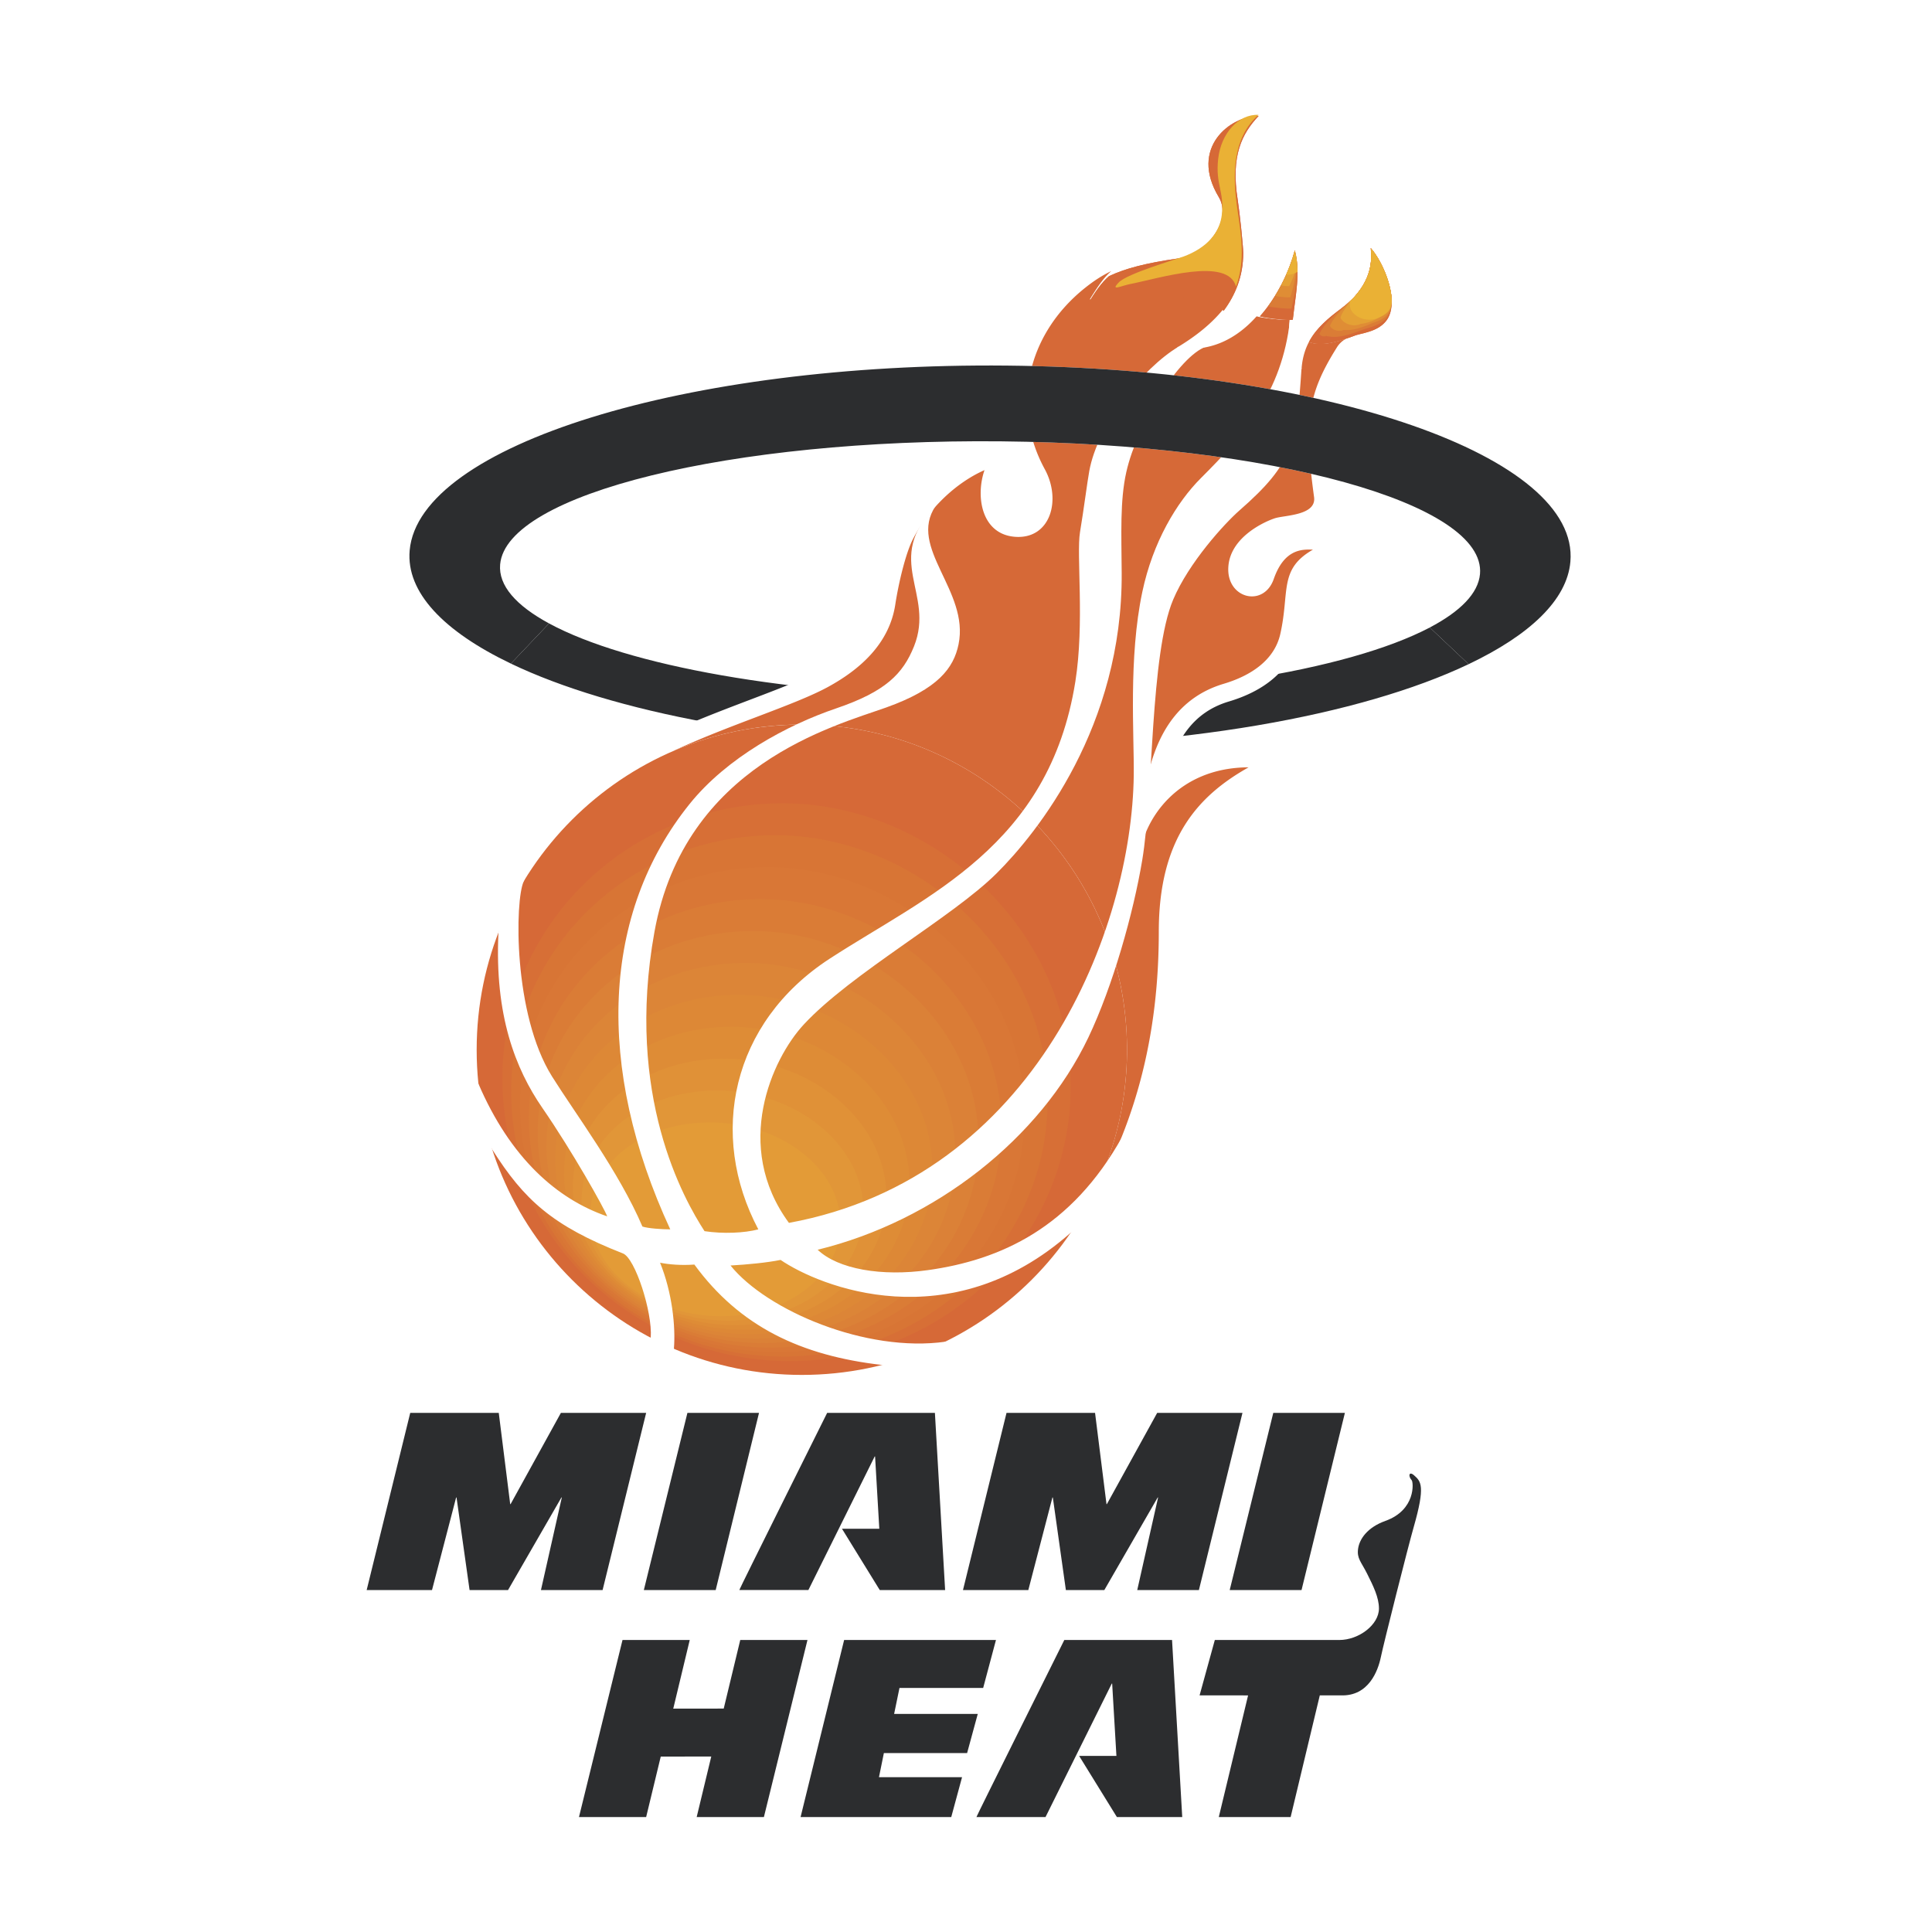 <svg xmlns="http://www.w3.org/2000/svg" width="2500" height="2500" viewBox="0 0 192.756 192.756"><path fill-rule="evenodd" clip-rule="evenodd" fill="#fff" d="M0 0h192.756v192.756H0V0z"/><path d="M109.012 133.93h33.662l-1.643 7.879 8.975.025-5.16 21.939s-.232 2.979-2.293 7.527c-2.184 4.822-3.82 3.998-3.82 3.998l-3.283 12.805H49.098l5.91-22.654h-27.58l7.88-31.52h14.511v-.137c-7.097-6.855-11.085-16.646-10.899-29.086.329-21.998 13.79-30.535 13.79-30.535-11.82-3.939-19.701-10.835-19.701-19.043 0-10.835 22.984-25.611 65.338-25.611 1.445 0 5.496-10.149 13.791-10.131 5.037.01-2.408-15.046 22.729-14.735 0 0-6.312 8.449-3.357 14.688 0 0 1.971 0 4.598-4.268 0 0 13.637 8.015 6.414 20.163 14.959 5.166 22.807 13.205 22.807 19.895 0 11.491-23.312 22.983-33.49 22.983s-11.492 26.595-11.492 26.595c0 12.354-4.061 22.26-11.334 29.207v.016h-.001z" fill-rule="evenodd" clip-rule="evenodd" fill="#fff"/><path d="M49.9 56.312c-.625 7.048 20.756 12.977 47.75 13.242 26.996.266 49.385-5.23 50.01-12.28l9.018-1.223c-.926 10.496-27.602 18.75-59.58 18.436-31.982-.313-57.153-9.081-56.223-19.575l9.025 1.4z" fill-rule="evenodd" clip-rule="evenodd" fill="#fff"/><path d="M146.525 66.264c-10.775 5.133-29.023 8.421-49.428 8.222-19.24-.188-36.014-3.435-46.124-8.278l3.804-4.009c7.749 4.191 23.929 7.169 42.873 7.354 19.639.194 36.844-2.663 45-6.946l3.875 3.657z" fill-rule="evenodd" clip-rule="evenodd" fill="#2c2d2f"/><path d="M79.999 137.176c17.917 0 32.443-14.521 32.443-32.439 0-17.917-14.525-32.444-32.443-32.444-17.916 0-32.442 14.527-32.442 32.444s14.526 32.439 32.442 32.439z" fill-rule="evenodd" clip-rule="evenodd" fill="#fff"/><path d="M129.027 25.792c.27 1.764-.049 3.591-.26 5.315-.266 2.162-.357 4.171 1.088 5.725.199-3.016 1.967-4.568 3.945-6.042 1.199-.894 1.975-1.839 2.436-2.781a5.499 5.499 0 0 0 .561-2.669 5.419 5.419 0 0 0-.055-.599c.133.153.271.327.408.52.621.883 1.223 2.164 1.518 3.423.301 1.288.275 2.554-.379 3.346-.779.945-1.846 1.101-2.67 1.322-.943.252-1.691.439-2.248 1.325-2.842 4.545-3.328 7.205-2.268 14.914.258 1.864-2.957 1.8-3.93 2.126-.973.323-4.439 1.85-4.623 4.855-.197 3.163 3.527 4.076 4.531 1.2.463-1.326 1.068-2.062 1.695-2.468.605-.387 1.232-.469 1.777-.472.152 0 .299.005.438.01a7.507 7.507 0 0 0-.467.291c-.574.379-.996.774-1.309 1.192-1.23 1.662-.758 3.725-1.48 6.931-.598 2.652-3 4.179-5.65 4.969-8.656 2.585-8.061 13.474-8.438 17.442.344-3.466 3.133-8.052 8.895-8.949.639-.1 1.316-.156 2.031-.16-.516.291-1.018.596-1.506.916-4.346 2.874-7.455 7.183-7.455 15.491 0 9.333-1.869 18.807-7.449 27.922-.402.664-.824 1.32-1.268 1.977a32.283 32.283 0 0 0 5.545-18.127c0-17.917-14.525-32.444-32.443-32.444a32.32 32.32 0 0 0-12.928 2.684c.69-.326 1.399-.642 2.12-.949 5.017-2.149 10.485-3.889 13.403-5.479 3.1-1.688 6.123-4.25 6.73-8.231.309-2.031 1.016-5.1 1.781-6.566a15.804 15.804 0 0 1 2.994-4.002c1.148-1.115 2.443-2.042 3.782-2.683a8.79 8.79 0 0 1 .344-.159c-.039.113-.072.225-.107.341-.426 1.49-.381 3.248.324 4.53.545.998 1.494 1.711 2.928 1.789 3.422.185 4.553-3.663 2.869-6.752-3.332-6.103-1.857-13.389 4.004-18.08 2.09-1.669 4.07-2.668 9.486-3.444 2.979-.426 5.455-3.872 4.092-6.138-1.348-2.232-1.229-4.11-.434-5.495.775-1.344 2.189-2.222 3.525-2.5.305-.064.604-.098.893-.098a9.429 9.429 0 0 0-.48.544c-.678.819-1.227 1.751-1.539 2.95-.33 1.274-.398 2.845-.068 4.898.186 1.172.549 4.596.549 5.29 0 4.815-3.416 7.885-6.834 9.935 3.703.607 6.559-1.295 8.533-3.844 1.262-1.626 2.162-3.519 2.693-5.185.074-.231.139-.458.199-.68.074.27.13.543.171.823z" fill-rule="evenodd" clip-rule="evenodd" fill="#fff"/><path d="M129.027 25.792c.27 1.764-.049 3.591-.26 5.315-.266 2.162-.357 4.171 1.088 5.725.199-3.016 1.967-4.568 3.945-6.042 1.199-.894 1.975-1.839 2.436-2.781a5.499 5.499 0 0 0 .561-2.669 5.419 5.419 0 0 0-.055-.599c.133.153.271.327.408.52.621.883 1.223 2.164 1.518 3.423.301 1.288.275 2.554-.379 3.346-.779.945-1.846 1.101-2.67 1.322-.943.252-1.691.439-2.248 1.325-2.842 4.545-3.328 7.205-2.268 14.914.258 1.864-2.957 1.8-3.93 2.126-.973.323-4.439 1.85-4.623 4.855-.197 3.163 3.527 4.076 4.531 1.2.463-1.326 1.068-2.062 1.695-2.468.605-.387 1.232-.469 1.777-.472.152 0 .299.005.438.01a7.507 7.507 0 0 0-.467.291c-.574.379-.996.774-1.309 1.192-1.23 1.662-.758 3.725-1.48 6.931-.598 2.652-3 4.179-5.65 4.969-8.656 2.585-8.061 13.474-8.438 17.442.344-3.466 3.133-8.052 8.895-8.949.639-.1 1.316-.156 2.031-.16-.516.291-1.018.596-1.506.916-4.346 2.874-7.455 7.183-7.455 15.491 0 9.333-1.869 18.807-7.449 27.922-.402.664-.824 1.32-1.268 1.977a32.283 32.283 0 0 0 5.545-18.127c0-17.917-14.525-32.444-32.443-32.444a32.32 32.32 0 0 0-12.928 2.684c.69-.326 1.399-.642 2.12-.949 5.017-2.149 10.485-3.889 13.403-5.479 3.1-1.688 6.123-4.25 6.73-8.231.309-2.031 1.016-5.1 1.781-6.566a15.804 15.804 0 0 1 2.994-4.002c1.148-1.115 2.443-2.042 3.782-2.683a8.79 8.79 0 0 1 .344-.159c-.039.113-.072.225-.107.341-.426 1.49-.381 3.248.324 4.53.545.998 1.494 1.711 2.928 1.789 3.422.185 4.553-3.663 2.869-6.752-3.332-6.103-1.857-13.389 4.004-18.08 2.09-1.669 4.07-2.668 9.486-3.444 2.979-.426 5.455-3.872 4.092-6.138-1.348-2.232-1.229-4.11-.434-5.495.775-1.344 2.189-2.222 3.525-2.5.305-.064.604-.098.893-.098a9.429 9.429 0 0 0-.48.544c-.678.819-1.227 1.751-1.539 2.95-.33 1.274-.398 2.845-.068 4.898.186 1.172.549 4.596.549 5.29 0 4.815-3.416 7.885-6.834 9.935 3.703.607 6.559-1.295 8.533-3.844 1.262-1.626 2.162-3.519 2.693-5.185.074-.231.139-.458.199-.68.074.27.13.543.171.823" fill="none" stroke="#fff" stroke-width="3.677" stroke-miterlimit="2.613"/><path fill-rule="evenodd" clip-rule="evenodd" fill="#fff" d="M71.405 158.639l4.322-17.674h-7.144l-4.347 17.674h7.169zM87.307 145.312l.421 7.213h-3.724l3.769 6.113h6.522l-1.019-17.674H82.525s-8.81 17.674-8.763 17.674h6.891l6.614-13.326h.04zM70.963 175.248l-1.456 6.041h6.707l4.347-17.666h-6.706l-1.649 6.842-5.035.006 1.644-6.848h-6.707l-4.344 17.666h6.702l1.457-6.035 5.04-.006zM87.695 177.311l.489-2.407 8.304.002L97.551 171l-8.344-.002.534-2.59h8.349l1.277-4.785H84.219l-4.345 17.666h15.032l1.078-3.977-8.289-.001zM129.855 158.639l4.325-17.674h-7.145l-4.347 17.674h7.167z"/><path d="M140.848 147.688c-.383-.428-.27-.939.23-.498.697.617 1.145 1.041-.029 5.152-.559 1.941-3.008 11.65-3.283 12.994-.279 1.34-1.203 3.904-3.979 3.812h-2.111l-2.91 12.141h-7.168l2.924-12.139-4.84-.002 1.521-5.525h12.416c1.941.002 3.959-1.512 3.959-3.145 0-1.109-.578-2.264-1.18-3.469-.602-1.201-1.039-1.523-.9-2.496.139-.971.924-2.129 2.729-2.775 3.044-1.092 2.794-3.857 2.621-4.05zM50.903 150.066l-1.141-9.101h-8.833l-4.346 17.674h6.519l2.406-9.235h.04l1.301 9.235h3.838l5.325-9.235h.04l-2.081 9.235h6.15l4.345-17.674H55.96l-5.018 9.101h-.039zM110.395 150.066l-1.141-9.101h-8.834l-4.343 17.674h6.519l2.404-9.235h.041l1.301 9.235h3.838l5.324-9.235h.039l-2.08 9.235h6.152l4.346-17.674h-8.51l-5.017 9.101h-.039zM110.961 167.971l.424 7.215h-3.721l3.77 6.104h6.518l-1.016-17.666h-10.75s-8.811 17.666-8.768 17.666h6.893l6.611-13.318h.039v-.001z" fill-rule="evenodd" clip-rule="evenodd" fill="#fff"/><path fill-rule="evenodd" clip-rule="evenodd" fill="#2c2d2f" d="M71.405 158.639l4.322-17.674h-7.144l-4.347 17.674h7.169zM87.307 145.312l.421 7.213h-3.724l3.769 6.113h6.522l-1.019-17.674H82.525s-8.81 17.674-8.763 17.674h6.891l6.614-13.326h.04zM70.963 175.248l-1.456 6.041h6.707l4.347-17.666h-6.706l-1.649 6.842-5.035.006 1.644-6.848h-6.707l-4.344 17.666h6.702l1.457-6.035 5.04-.006zM87.695 177.311l.489-2.407 8.304.002L97.551 171l-8.344-.002.534-2.59h8.349l1.277-4.785H84.219l-4.345 17.666h15.032l1.078-3.977-8.289-.001zM129.855 158.639l4.325-17.674h-7.145l-4.347 17.674h7.167z"/><path d="M140.848 147.688c-.383-.428-.27-.939.23-.498.697.617 1.145 1.041-.029 5.152-.559 1.941-3.008 11.65-3.283 12.994-.279 1.34-1.203 3.904-3.979 3.812h-2.111l-2.91 12.141h-7.168l2.924-12.139-4.84-.002 1.521-5.525h12.416c1.941.002 3.959-1.512 3.959-3.145 0-1.109-.578-2.264-1.18-3.469-.602-1.201-1.039-1.523-.9-2.496.139-.971.924-2.129 2.729-2.775 3.044-1.092 2.794-3.857 2.621-4.05zM50.903 150.066l-1.141-9.101h-8.833l-4.346 17.674h6.519l2.406-9.235h.04l1.301 9.235h3.838l5.325-9.235h.04l-2.081 9.235h6.15l4.345-17.674H55.96l-5.018 9.101h-.039zM110.395 150.066l-1.141-9.101h-8.834l-4.343 17.674h6.519l2.404-9.235h.041l1.301 9.235h3.838l5.324-9.235h.039l-2.08 9.235h6.152l4.346-17.674h-8.51l-5.017 9.101h-.039zM110.961 167.971l.424 7.215h-3.721l3.77 6.104h6.518l-1.016-17.666h-10.75s-8.811 17.666-8.768 17.666h6.893l6.611-13.318h.039v-.001z" fill-rule="evenodd" clip-rule="evenodd" fill="#2c2d2f"/><path d="M79.999 137.176c17.917 0 32.443-14.521 32.443-32.439 0-17.917-14.525-32.444-32.443-32.444-17.916 0-32.442 14.527-32.442 32.444s14.526 32.439 32.442 32.439z" fill-rule="evenodd" clip-rule="evenodd" fill="#d66937"/><path d="M135.281 33.44c-2.623.987-3.752 1.017-4.688.678-.402.762-.666 1.646-.738 2.714-1.266-1.361-1.369-3.074-1.193-4.931-.428.075-2.525-.137-3.291-.34-1.936 2.173-4.596 3.665-7.939 3.114 1.785-1.072 3.572-2.423 4.869-4.156-.795-1.668-9.049-2.099-12.203-.809-.752.304-1.461.296-1.326.083.742-1.188 1.336-2.085 2.105-2.748-1 .479-1.814 1.033-2.635 1.687-5.861 4.691-7.336 11.978-4.004 18.08 1.684 3.089.553 6.937-2.869 6.752s-4.068-3.976-3.145-6.659c-2.86 1.26-5.557 3.839-7.12 6.844-.765 1.467-1.472 4.535-1.781 6.566-.607 3.981-3.631 6.543-6.73 8.231-3.335 1.819-10.004 3.83-15.523 6.429a32.31 32.31 0 0 1 12.928-2.684c17.917 0 32.443 14.527 32.443 32.444a32.278 32.278 0 0 1-5.545 18.127c6.57-9.719 8.717-19.893 8.717-29.899 0-9.237 3.844-13.531 8.961-16.407-7.141.026-10.541 5.256-10.926 9.109.377-3.969-.219-14.857 8.438-17.442 2.65-.79 5.053-2.317 5.65-4.969.953-4.222-.172-6.458 3.256-8.414-1.129-.051-2.873-.038-3.91 2.929-1.004 2.876-4.729 1.962-4.531-1.2.184-3.006 3.65-4.532 4.623-4.855.973-.326 4.188-.262 3.93-2.126-1.061-7.708-.574-10.369 2.268-14.914.487-.78 1.118-1.016 1.909-1.234z" fill-rule="evenodd" clip-rule="evenodd" fill="#d66937"/><path d="M109.115 106.18c.418 16.371-12.645 29.83-29.177 30.062-16.532.234-30.272-12.848-30.689-29.217-.417-16.37 12.645-29.829 29.177-30.062 15.654-.22 30.273 12.836 30.689 29.217z" fill-rule="evenodd" clip-rule="evenodd" fill="#d66937"/><path d="M77.658 80.149c14.854-.233 28.706 12.005 29.155 27.38.447 15.365-11.876 28.018-27.525 28.266-15.652.242-28.704-12.016-29.154-27.385-.452-15.364 11.871-28.017 27.524-28.261z" fill-rule="evenodd" clip-rule="evenodd" fill="#d76f36"/><path d="M76.891 83.333c14.053-.241 27.134 11.174 27.617 25.546.48 14.361-11.103 26.209-25.875 26.467-14.77.25-27.137-11.186-27.618-25.547-.479-14.359 11.104-26.207 25.876-26.466z" fill-rule="evenodd" clip-rule="evenodd" fill="#d87535"/><path d="M76.124 86.519c13.254-.254 25.567 10.343 26.081 23.71.512 13.355-10.331 24.398-24.224 24.666-13.89.264-25.567-10.352-26.079-23.707-.516-13.358 10.329-24.403 24.222-24.669z" fill-rule="evenodd" clip-rule="evenodd" fill="#d97736"/><path d="M75.354 89.707c12.457-.27 24.001 9.506 24.546 21.868.545 12.355-9.561 22.594-22.571 22.871-13.013.273-24-9.52-24.545-21.873-.544-12.352 9.56-22.593 22.57-22.866z" fill-rule="evenodd" clip-rule="evenodd" fill="#da7c36"/><path d="M74.587 92.893c11.655-.282 22.432 8.675 23.01 20.033.574 11.348-8.789 20.783-20.922 21.066-12.129.287-22.432-8.682-23.007-20.033-.578-11.35 8.79-20.782 20.919-21.066z" fill-rule="evenodd" clip-rule="evenodd" fill="#db8137"/><path d="M73.821 96.076c10.853-.29 20.863 7.848 21.474 18.199.606 10.348-8.02 18.971-19.271 19.27-11.249.297-20.862-7.852-21.469-18.197-.61-10.348 8.016-18.977 19.266-19.272z" fill-rule="evenodd" clip-rule="evenodd" fill="#dc8537"/><path d="M73.054 99.262c10.052-.303 19.296 7.016 19.936 16.361.641 9.344-7.246 17.164-17.617 17.473-10.37.307-19.295-7.018-19.936-16.363-.642-9.342 7.247-17.163 17.617-17.471z" fill-rule="evenodd" clip-rule="evenodd" fill="#dd8836"/><path d="M72.287 102.447c9.251-.314 17.728 6.182 18.399 14.525.674 8.34-6.477 15.355-15.967 15.674-9.488.318-17.728-6.188-18.398-14.525-.672-8.34 6.476-15.355 15.966-15.674z" fill-rule="evenodd" clip-rule="evenodd" fill="#de8c36"/><path d="M71.52 105.633c8.449-.324 16.158 5.352 16.863 12.689.704 7.334-5.705 13.547-14.314 13.875-8.612.328-16.161-5.354-16.865-12.689-.703-7.336 5.706-13.549 14.316-13.875z" fill-rule="evenodd" clip-rule="evenodd" fill="#e09137"/><path d="M70.752 108.816c7.649-.336 14.592 4.52 15.327 10.854.736 6.332-4.935 11.74-12.663 12.078-7.73.34-14.591-4.521-15.326-10.855-.736-6.329 4.935-11.739 12.662-12.077z" fill-rule="evenodd" clip-rule="evenodd" fill="#e19638"/><path d="M69.986 112.004c6.85-.35 13.022 3.688 13.79 9.018.767 5.326-4.163 9.928-11.013 10.279-6.848.348-13.023-3.689-13.79-9.02-.767-5.328 4.165-9.931 11.013-10.277z" fill-rule="evenodd" clip-rule="evenodd" fill="#e39b37"/><path d="M129.855 36.72c-.496 7.433-.742 9.439-6.197 14.208-1.473 1.291-5.051 5.199-6.613 8.903-2.297 5.461-1.965 19.311-3.086 25.995-.877 5.246-2.92 12.532-5.373 17.684-4.811 10.078-15.261 18.309-27.008 21.178 2.035 1.941 6.383 2.682 11.005 2.033 7.269-1.018 14.331-4.227 19.388-13.311 1.613-2.893-.025 5.695-5.154 9.586-12.08 10.682-25.071 5.346-28.938 2.707-1.386.279-3.329.463-4.995.557 3.606 4.479 13.532 8.732 21.476 7.598 3.596-.516-2.078 2.537-6.388 2.322-8.046-.924-14.163-3.818-18.694-10.014-1.294.094-2.498 0-3.422-.184 1.203 2.957 1.565 6.365 1.381 8.584-.068.943-2.464.256-2.312-1.102.185-2.588-1.567-7.939-2.769-8.406-7.035-2.754-9.877-5.354-13.05-10.381-1.94-3.557-2.773-9.82-1.381-6.572 3.17 7.396 7.828 11.531 12.857 13.252-.316-.842-3.443-6.424-6.472-10.822-2.685-3.895-4.777-9.238-4.378-17.489.223-4.594 3.516-7.185 2.526-5.123-.897 1.876-1.063 13.276 2.816 19.471 2.293 3.664 6.711 9.559 9.021 14.979.558.188 1.944.281 2.777.281-7.492-16.188-6.845-31.542 1.941-42.454 3.725-4.625 9.71-7.859 14.612-9.524 4.903-1.667 6.66-3.425 7.77-6.197 2.119-5.303-3.123-8.572 2.148-13.993-2.807 4.159 3.399 8.455 2.291 13.806-.486 2.353-2.033 4.44-7.213 6.293-5.18 1.849-20.111 5.725-23.124 22.38-2.959 16.372 2.962 26.729 4.995 29.87 1.852.281 3.976.188 5.366-.18-4.997-9.436-2.698-20.627 7.121-27.006 9.677-6.293 21.896-11.194 24.511-27.655.924-5.828.092-12.672.461-14.891.371-2.219.738-5.086.926-6.104.836-4.62 5.307-10.251 8.885-12.397.473.05 2.037.224 2.783-.025-2.73.955-6.895 7.746-7.971 12.515-.646 2.868-.486 6.197-.463 10.081.094 15.286-8.387 25.89-12.484 29.966-4.404 4.384-14.52 9.988-19.236 15.078-3.158 3.404-7.122 12.111-1.479 19.791 24.692-4.535 34.219-29.411 34.403-44.673.047-3.987-.539-11.694.857-18.29 1.047-4.956 3.416-8.921 5.85-11.351 4.377-4.378 8.053-8.493 8.885-15.764-.184 2.556.408 3.848 1.148 4.79z" fill-rule="evenodd" clip-rule="evenodd" fill="#fff"/><path d="M49.9 56.312c.622-7.046 23.012-12.543 50.008-12.279 26.994.267 48.373 6.195 47.752 13.241l9.018-1.223c.932-10.494-24.242-19.259-56.221-19.575-31.979-.314-58.655 7.942-59.583 18.435l9.026 1.401z" fill-rule="evenodd" clip-rule="evenodd" fill="#fff"/><path d="M146.525 66.264c6.111-2.909 9.82-6.413 10.152-10.214.932-10.494-24.242-19.259-56.221-19.575-31.979-.314-58.655 7.942-59.583 18.435-.371 4.184 3.401 8.089 10.1 11.297l3.804-4.009c-3.294-1.783-5.064-3.784-4.878-5.887.622-7.046 23.012-12.543 50.008-12.279 26.994.267 48.373 6.195 47.752 13.241-.172 1.921-1.955 3.725-5.01 5.333l3.876 3.658z" fill-rule="evenodd" clip-rule="evenodd" fill="#2c2d2f"/><path d="M122.072 31.019c-.797-1.667-9.047-2.097-12.203-.806-.752.305-1.461.295-1.326.083.742-1.188 1.336-2.088 2.105-2.747 1.551-.735 3.562-1.287 6.852-1.757 2.979-.426 5.455-3.873 4.092-6.139-2.957-4.907 1.148-8.093 3.984-8.093-1.666 1.774-2.797 3.961-2.088 8.392.186 1.172.549 4.594.549 5.292 0 2.294-.779 4.193-1.965 5.775z" fill-rule="evenodd" clip-rule="evenodd" fill="#d66937"/><path d="M122.072 31.019c-.797-1.667-9.047-2.097-12.203-.806-.752.305-1.461.295-1.326.083.742-1.188 1.336-2.088 2.105-2.747l.014.019c.045-.03.094-.059.141-.089 1.531-.699 3.516-1.232 6.697-1.687 2.979-.426 5.455-3.873 4.092-6.139-2.957-4.907 1.148-8.093 3.984-8.093-1.666 1.774-2.797 3.961-2.088 8.392.186 1.172.549 4.594.549 5.292 0 2.294-.779 4.193-1.965 5.775z" fill-rule="evenodd" clip-rule="evenodd" fill="#d66937"/><path d="M112.795 28.33c-.951.183-2.068.772-1.166-.163.834-.863 5.521-2.234 6.434-2.567 2.371-.873 3.627-2.404 3.83-4.123.281-2.406-.639-3.01-.359-5.605.285-2.596 2.049-4.507 4.029-4.413-2.691 2.359-2.574 6.191-2.105 9.446.355 2.454.822 5.05-.141 7.69-.797-3.003-7.616-.834-10.522-.265z" fill-rule="evenodd" clip-rule="evenodd" fill="#eab135"/><path d="M135.281 33.44c-2.623.987-3.752 1.017-4.688.678.734-1.392 1.928-2.375 3.207-3.328 2.627-1.954 3.213-4.156 2.941-6.049 1.385 1.55 2.98 5.549 1.547 7.289-.779.945-1.846 1.101-2.67 1.322-.11.028-.231.058-.337.088z" fill-rule="evenodd" clip-rule="evenodd" fill="#d66937"/><path d="M135.281 33.44c-2.623.987-3.752 1.017-4.688.678.227-.429.498-.817.801-1.18l.012-.015c.004-.004.008-.008.01-.012l.004-.003c.309-.355.666-.706 1.029-1.039.426-.376.883-.73 1.352-1.08.344-.257.656-.517.934-.781a4.13 4.13 0 0 0 .637-.678l.037-.044c1.084-1.318 1.443-2.68 1.393-3.939 0-.189-.012-.381-.031-.575.891 1.014 1.861 3.026 2.051 4.789.012.13.016.262.018.396.047 2.23-1.201 2.851-2.771 3.284l-.012.002-.031.007-.041.011c-.127.031-.248.059-.363.089-.086.022-.176.048-.264.072l-.006.001h-.006l-.01.002a.06.06 0 0 1-.016.005l-.025.006-.014.004-.023.005.023-.005z" fill-rule="evenodd" clip-rule="evenodd" fill="#d66937"/><path d="M132.322 33.516c-.219.102-.549.034-.68-.199.369-.896 1.555-1.979 2.375-2.691a9.77 9.77 0 0 0 .717-.617 4.13 4.13 0 0 0 .637-.678l.037-.044c1.084-1.318 1.443-2.68 1.393-3.939 0-.189-.012-.381-.031-.575.891 1.014 1.861 3.026 2.051 4.789.012.13.016.262.018.396.041 2.072-1.268 2.461-2.77 2.89 0 0 .016-.003.016 0-2.024.8-2.954.87-3.763.668z" fill-rule="evenodd" clip-rule="evenodd" fill="#da7c36"/><path d="M134.051 32.915c-.436.205-1.098.067-1.359-.396.289-.839 1.52-1.927 1.953-2.425l.09-.085a4.13 4.13 0 0 0 .637-.678l.037-.044c1.084-1.318 1.443-2.68 1.393-3.939 0-.189-.012-.381-.031-.575.891 1.014 1.861 3.026 2.051 4.789.012.13.016.262.018.396.029 1.545-.881 1.917-1.963 2.293-.002 0 .01-.002.01 0-1.426.619-2.157.729-2.836.664z" fill-rule="evenodd" clip-rule="evenodd" fill="#df8d35"/><path d="M135.775 32.31c-.652.311-1.643.105-2.033-.59.094-.519.715-1.23.932-1.655l.061-.057a4.13 4.13 0 0 0 .637-.678l.037-.044c1.084-1.318 1.443-2.68 1.393-3.939 0-.189-.012-.381-.031-.575.891 1.014 1.861 3.026 2.051 4.789.012.13.016.262.018.396.02 1.02-.496 1.373-1.154 1.694 0 0 .004 0 .002.003-.825.435-1.356.588-1.913.656z" fill-rule="evenodd" clip-rule="evenodd" fill="#e4a135"/><path d="M137.504 31.708c-.869.413-2.188.143-2.711-.791-.104-.186-.131-.49-.113-.858l.055-.051a4.13 4.13 0 0 0 .637-.678l.037-.044c1.084-1.318 1.443-2.681 1.393-3.939 0-.189-.012-.381-.031-.575.891 1.014 1.861 3.026 2.051 4.789.012.13.016.262.018.396.01.959-.447 1.332-1.336 1.751z" fill-rule="evenodd" clip-rule="evenodd" fill="#eab135"/><path d="M128.99 31.901c-.428.075-2.525-.137-3.291-.34 1.771-1.985 2.936-4.54 3.486-6.595.612 2.291.016 4.715-.195 6.935z" fill-rule="evenodd" clip-rule="evenodd" fill="#d66937"/><path d="M129.027 31.551c-.021.116-.047.229-.07.345l.033.005c-.428.075-2.525-.137-3.291-.34 1.771-1.985 2.936-4.54 3.486-6.595.581 2.171.077 4.462-.158 6.585z" fill-rule="evenodd" clip-rule="evenodd" fill="#d66937"/><path d="M127.777 28.53c.309-.398.576-.812.799-1.212a9.047 9.047 0 0 0 .631-1.979c.143.582.197 1.179.191 1.787-.012 1.191-.262 2.426-.549 3.65l.023.003c-.316.055-1.684-.075-2.363-.216.481-.65.903-1.339 1.268-2.033z" fill-rule="evenodd" clip-rule="evenodd" fill="#da7c36"/><path d="M128.145 27.794c.303-.179.553-.379.746-.564.186-.452.303-.89.344-1.266.066.403.078.81.045 1.225-.07.814-.295 1.649-.541 2.469l.016.003c-.225.032-1.053-.038-1.547-.129.351-.57.663-1.155.937-1.738z" fill-rule="evenodd" clip-rule="evenodd" fill="#df8d35"/><path d="M128.637 26.643c.254.173.441.331.566.504.061-.198.08-.392.053-.555a2.583 2.583 0 0 1-.1.66c-.121.435-.328.872-.525 1.287h.006c-.15.019-.555-.012-.832-.058.322-.616.597-1.234.832-1.838z" fill-rule="evenodd" clip-rule="evenodd" fill="#e4a135"/><path d="M129.455 27.116c-.305.222-.871.338-1.137.296.373-.847.662-1.682.867-2.446.19.706.264 1.428.27 2.15z" fill-rule="evenodd" clip-rule="evenodd" fill="#eab135"/></svg>